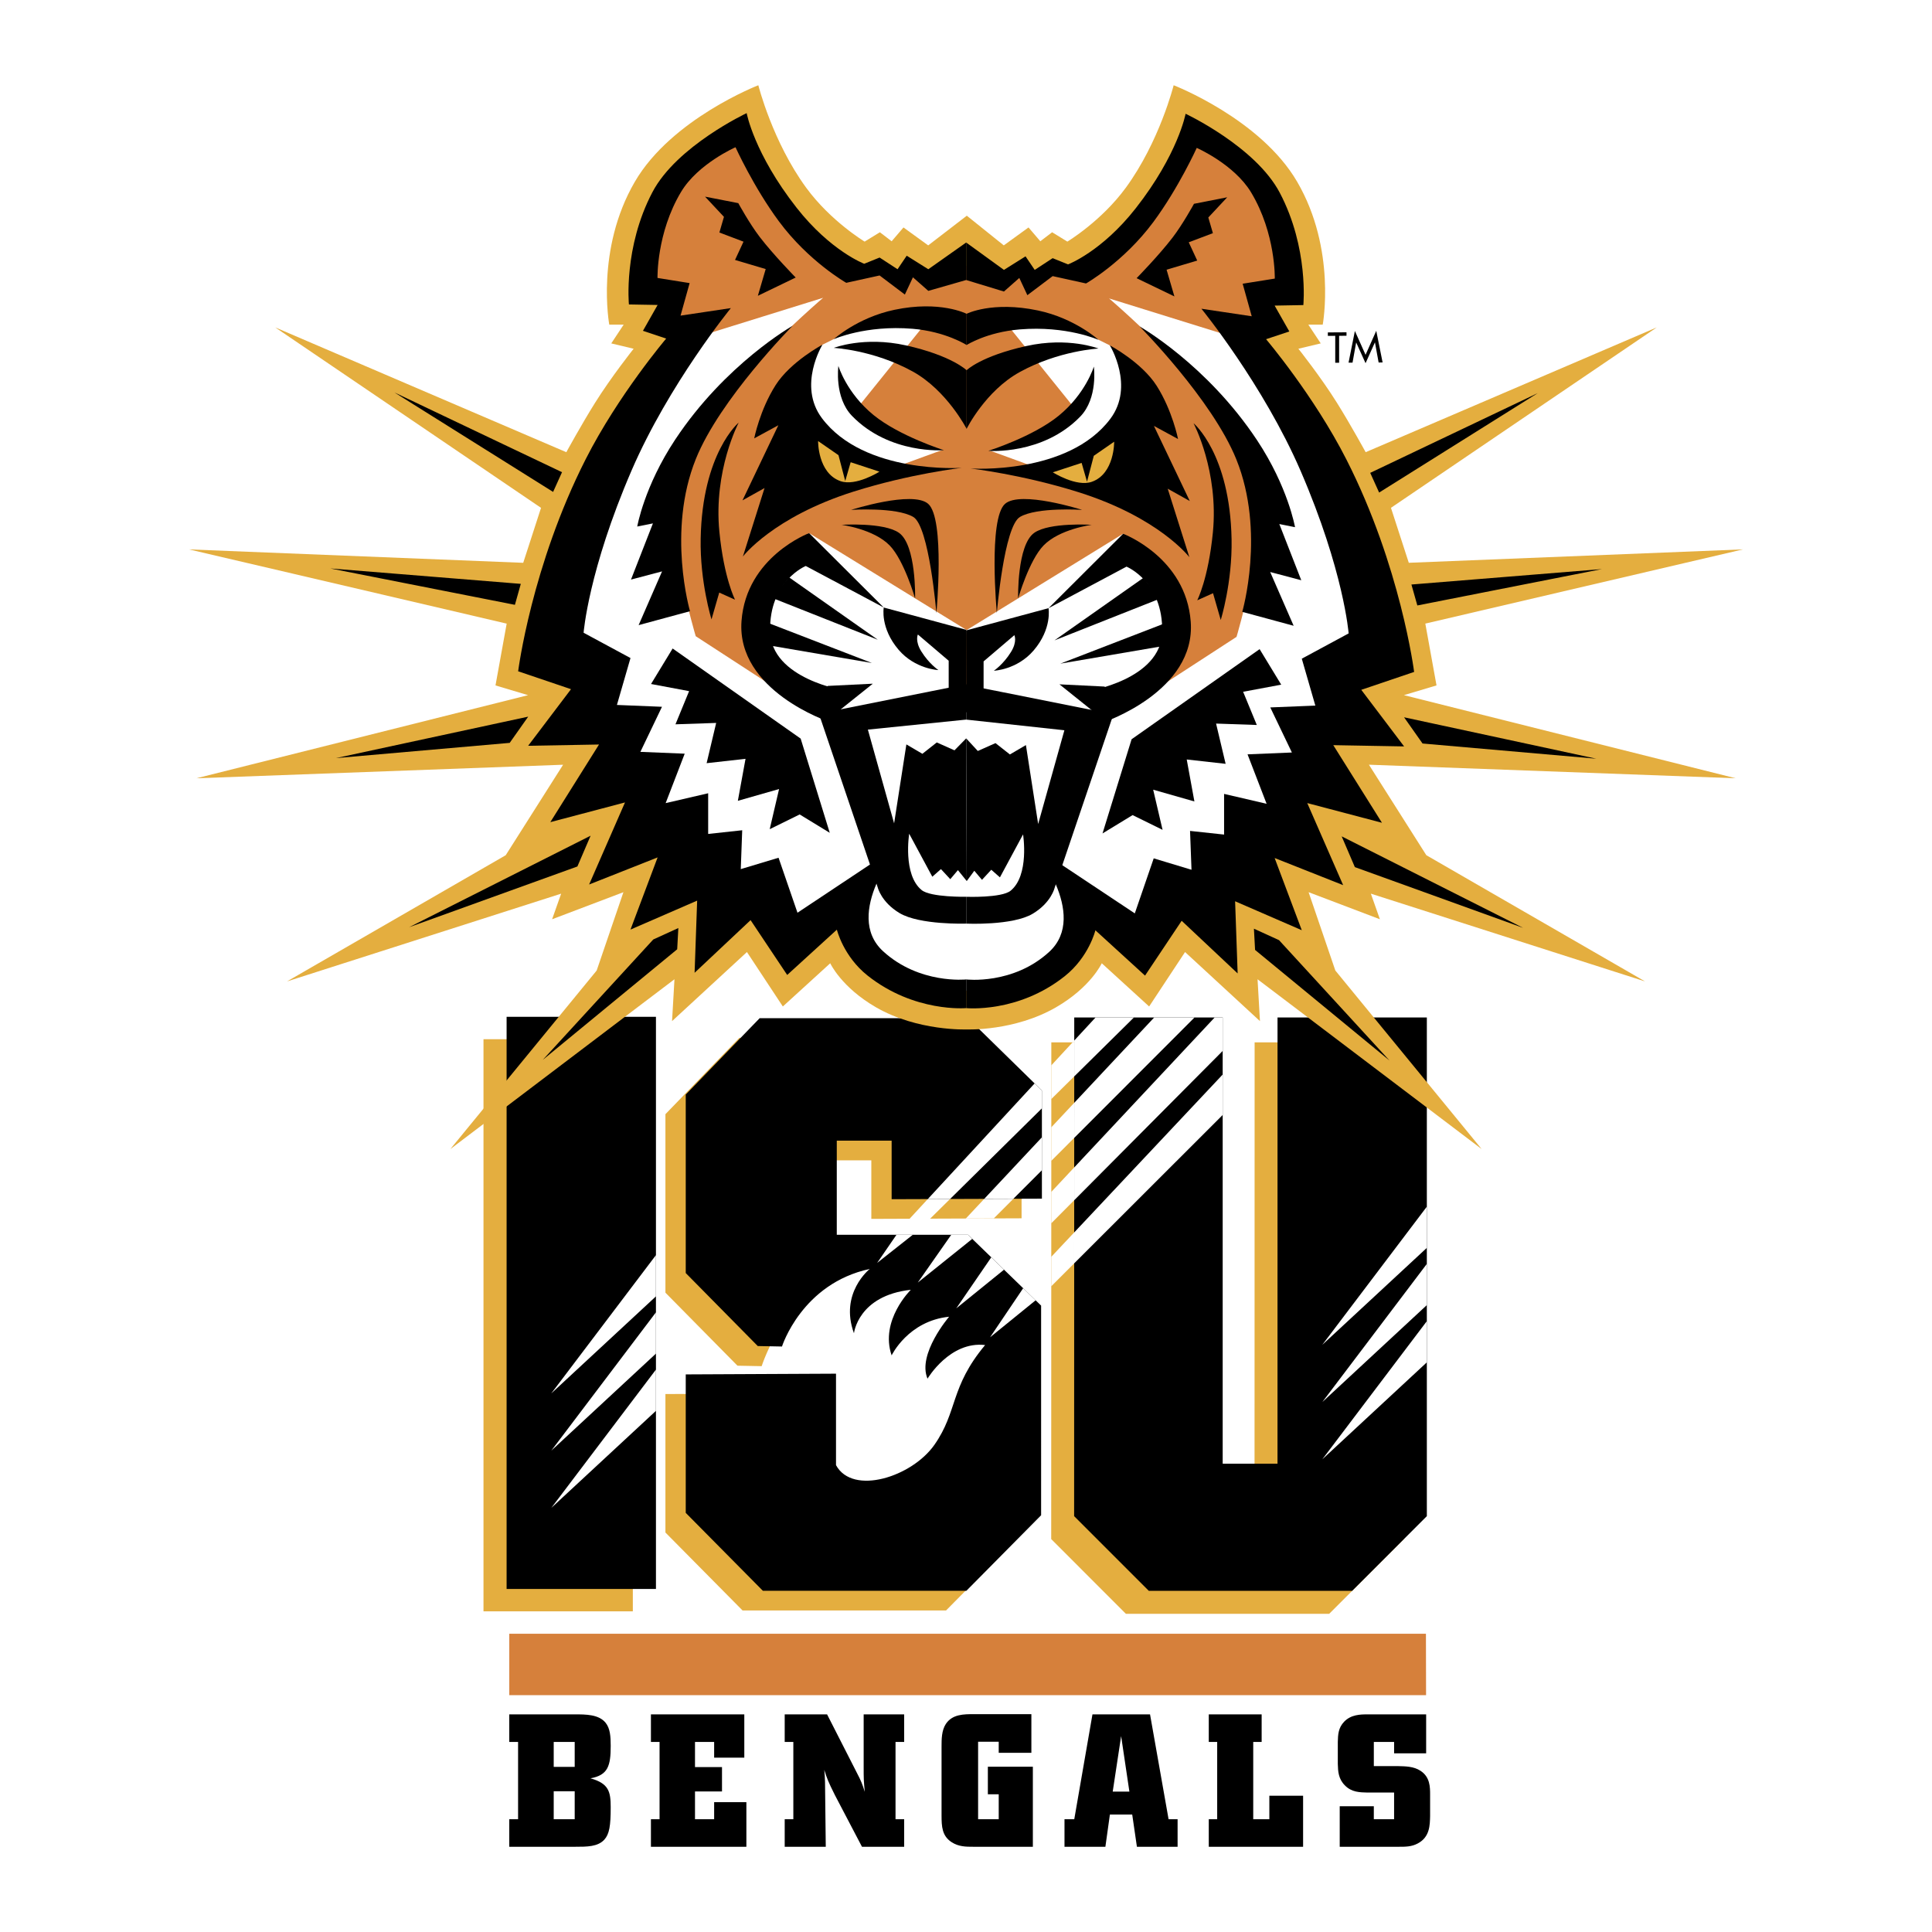 <svg xmlns="http://www.w3.org/2000/svg" width="2500" height="2500" viewBox="0 0 192.756 192.756"><g fill-rule="evenodd" clip-rule="evenodd"><path fill="#fff" d="M0 0h192.756v192.756H0V0z"/><path fill="#d6803b" d="M50.811 162.998h91.455l.013 6.129H50.811v-6.129z"/><path fill="#e4ae3f" d="M48.238 160.764h14.9V103.68h-14.9v57.084zM125.174 103.998l-.008 44.324h-5.467v-44.324h-14.808l-.012 49.557 7.449 7.453h20.289l7.449-7.453v-49.557h-14.892z"/><path fill="#fff" d="M104.887 118.916l13.97-14.918h.842v3.154l-14.814 14.895.002-3.131zM104.889 112.471l7.935-8.473h3.871l-11.808 11.82.002-3.347zM104.889 106.291l2.119-2.293h3.605l-5.724 5.654v-3.361zM119.699 113.527l-14.814 14.805v-2.939l14.814-15.754v3.888z"/><path d="M75.991 136.303s2.683-8.453 9.455-9.906l3.841.57 10.315 7.805s-2.898 8.133-4.595 13.617c-1.154 3.736-11.96 2.812-13.626-.252v-9.121l-14.991.068V152.9l7.694 7.775h20.305l7.455-7.539V132.22l-7.29-7.061H81.461v-9.393h5.471v5.842l14.991-.057v-10.785l-7.376-7.221H73.766l-7.376 7.617v17.809l7.187 7.285 2.414.047z" fill="#e4ae3f"/><path d="M94.783 125.383l-3.216 2.58 1.963-2.803h1.024l.229.223zm1.575-3.809l5.565-5.939v3.15l-2.775 2.779-2.79.01zM101.121 131.521l-2.342 1.901 1.701-2.522.641.621zM88.578 125.16l-1.064.84.577-.84h.487zm2.172-3.564l10.558-11.43.615.602v1.812l-9.124 9.008-2.049.008z" fill="#fff"/><path d="M50.81 173.793h.879v7.709h-.879v2.75h6.586c1.178 0 2.244 0 2.898-.709.505-.562.636-1.385.636-3.238 0-1.572-.206-2.375-2.02-2.881 1.758-.318 2.02-1.256 2.02-3.238 0-.938-.055-1.74-.505-2.301-.673-.842-1.982-.842-3.067-.842H50.81v2.75zm4.434 0h2.094v2.488h-2.094v-2.488zm0 4.92h2.094v2.789h-2.094v-2.789zM64.943 173.793h.861v7.709h-.861v2.75h9.523v-4.451H71.25v1.701h-1.91v-2.77h2.694v-2.431H69.34v-2.508h1.91v1.57h3.009v-4.32h-9.316v2.75zM86.168 171.043v5.295c0 1.027 0 1.309.112 2.432-.263-.805-.337-1.029-.805-1.926l-2.957-5.801H78.29v2.75h.861v7.709h-.861v2.75h4.097l-.074-6.436c-.019-.506-.019-.711-.076-1.238.28.881.375 1.143 1.067 2.529L86 184.252h4.209v-2.75h-.862v-7.709h.862v-2.75h-4.041zM97.211 171.021c-1.065 0-2.189 0-2.841.973-.431.656-.431 1.535-.431 2.283v6.85c0 1.123.054 2.039.991 2.658.709.467 1.459.467 2.17.467h5.949v-7.988h-4.49v2.75h1.084v2.488h-2.057v-7.729h2.057v1.104h3.258v-3.855h-5.69v-.001zM107.18 181.502h-.975v2.75h4.08l.449-3.217h2.227l.469 3.217h4.059v-2.75h-.9l-1.85-10.459h-5.744l-1.815 10.459zm5.5-2.752h-1.664l.84-5.539.824 5.539zM120.6 173.793h.839v7.709h-.839v2.75h9.41v-5.09h-3.367v2.34h-1.608v-7.709h.84v-2.75H120.6v2.75zM136.467 171.043c-.748 0-1.668.016-2.357.727-.598.619-.617 1.311-.637 2.023v2.188c.02.75.055 1.498.711 2.152.674.691 1.498.691 2.264.711h2.641v2.658h-2.023v-1.291h-3.402v4.041h5.91c.652 0 1.271 0 1.887-.336 1.199-.637 1.199-1.834 1.221-2.732v-2.115c0-.766 0-1.775-.957-2.395-.672-.449-1.514-.449-2.244-.469h-2.414v-2.412h2.023v1.139h3.197v-3.889h-5.82zM78.018 134.342s1.983-6.285 8.756-7.738c0 0-3.045 2.408-1.574 6.416 0 0 .407-3.762 5.673-4.338 0 0-3.119 3.049-1.914 6.545 0 0 1.635-3.434 5.734-3.857 0 0-3.197 3.723-2.154 6.18 0 0 2.222-3.768 5.747-3.355-3.524 4.219-2.707 6.594-5.057 9.951-2.241 3.203-8.156 5.096-9.82 2.031v-9.125l-14.992.072v13.814l7.693 7.773h20.307l7.455-7.535V130.26l-7.289-7.064H83.486v-9.391h5.473v5.84l14.992-.053v-10.787l-7.376-7.221H75.793l-7.376 7.619v17.809l7.186 7.283 2.415.047z"/><path d="M97.002 123.604l-5.435 4.359 3.339-4.768h1.676l.42.409zm1.195-3.993l5.754-6.141v3.285l-2.844 2.846-2.91.01zM103.326 129.73l-4.547 3.692 3.303-4.897 1.244 1.205zM91.069 123.195L87.514 126l1.928-2.805h1.627zm1.495-3.562l10.661-11.539.727.711v1.773l-9.162 9.047-2.226.008zM100.172 126.676l-4.767 3.861 3.495-5.094 1.272 1.233z" fill="#fff"/><path d="M50.544 158.531h14.9v-57.084h-14.9v57.084z"/><path fill="#fff" d="M65.444 129.338l-10.442 9.683 10.442-13.798v4.115zM65.444 135.049l-10.44 9.683 10.44-13.8v4.117zM65.444 140.76l-10.44 9.683 10.44-13.798v4.115z"/><path d="M127.459 101.512l-.002 44.521h-5.469v-44.521h-14.81l-.012 49.754 7.451 7.453h20.287l7.453-7.453v-49.754h-14.898z"/><path fill="#fff" d="M107.174 116.475l14.014-14.963h.8v3.338l-14.814 14.898v-3.273zM107.176 110.029l7.978-8.517h4.026l-12.006 12.017.002-3.5zM107.176 103.816l2.129-2.304h3.828l-5.957 5.883v-3.579zM121.988 111.24l-14.816 14.805v-3.084l14.816-15.756v4.035zM142.357 124.498l-10.431 9.674 10.431-13.785v4.111zM142.357 130.209l-10.429 9.674 10.429-13.785v4.111zM142.357 135.92l-10.429 9.676 10.429-13.785v4.109z"/><path d="M96.458 21.521l3.69 2.961 2.467-1.789 1.178 1.378 1.178-.899 1.52.933s3.387-2.035 5.826-5.369c3.367-4.598 4.779-10.231 4.779-10.231s8.664 3.346 12.322 9.63c3.943 6.766 2.551 14.253 2.551 14.253h-1.438l1.24 1.873-2.232.533s2.227 2.793 3.865 5.419c1.346 2.153 2.848 4.902 2.848 4.902l29.047-12.451-26.523 18.002 1.779 5.484 33.346-1.338-31.697 7.405 1.117 6.167-3.252.971 33.094 8.292-36.586-1.352 5.727 9.029 21.818 12.59-27.352-8.754.902 2.554-7.113-2.7 2.668 7.816 14.596 17.811-22.357-16.939.24 4.176-7.473-6.892-3.584 5.431-4.725-4.312s-1.094 2.385-4.557 4.389c-4.168 2.41-8.914 2.215-8.914 2.215s-4.897.195-9.065-2.215c-3.461-2.004-4.557-4.389-4.557-4.389l-4.728 4.312-3.582-5.431-7.471 6.892.241-4.176-22.357 16.939L59.53 96.83l2.669-7.816-7.115 2.7.903-2.554-27.352 8.756 21.82-12.59 5.726-9.029-36.586 1.352 33.092-8.292-3.251-.971 1.116-6.167-31.697-7.405 33.347 1.338 1.777-5.484-26.522-18.004 29.046 12.451s1.503-2.749 2.85-4.902c1.64-2.626 3.865-5.419 3.865-5.419l-2.232-.533 1.238-1.873h-1.437s-1.391-7.487 2.55-14.253c3.661-6.284 12.322-9.63 12.322-9.63s1.414 5.634 4.78 10.231c2.441 3.334 5.826 5.369 5.826 5.369l1.521-.933 1.175.899 1.179-1.378 2.468 1.789 3.85-2.961z" fill="#e4ae3f"/><path d="M73.833 12.84s-4.878 1.74-7.017 5.649C64.677 22.4 63.91 28.851 63.91 28.851l3.104.568-.768 2.341 2.708 1.371S62.907 41.118 60 47.939c-2.91 6.819-4.679 16.175-4.679 16.175l4.479 2.941-.97 4.682 3.508.769-.969 4.679 3.109.803-.568 5.248 3.507-.201.369 3.711 3.139-.97 1.171 4.078 3.506-1.537 3.508 4.878 5.649-3.14 3.508-3.71-3.707-14.209 11.894-1.772 11.695 1.939-4.109 14.04 8.988 7.417 3.906-4.107 3.879.799.6-3.309 3.309.569.199-4.479 3.508.201v-4.68l3.107-.601-.768-5.65 3.877-.201-1.369-4.679 4.311-3.512s-.969-7.984-4.881-16.175c-3.908-8.19-8.385-14.808-8.385-14.808l2.137-.971-.568-3.142 2.539-.367s.539-5.85-2.17-9.561c-2.709-3.708-7.186-6.048-7.186-6.048s-1.736 4.679-3.707 7.018c-1.969 2.34-7.217 7.021-7.217 7.021l-2.941-.57-2.139 1.338-.967-1.17-1.939 1.001-3.708-1.169-3.509 1.539-2.339-1.539-.969 1.539-1.771-1.371-3.508.401s-4.078-3.142-6.417-6.25c-2.34-3.106-4.109-7.987-4.109-7.987z" fill="#d6803b"/><path d="M82.127 29.71l-13.942 4.334S62.539 42.233 60 48.084c-2.539 5.848-4.679 16.178-4.679 16.178l4.479 2.939-.97 4.681 3.508.769-1.568 4.479 3.907.399-.368 5.081 4.077-.4-.6 4.68 3.139-.97.569 5.649 4.477-2.34 4.51 4.48 5.047-4.279 2.741-2.938-3.709-14.209-2.514-.598-12.632-8.209s-3.167-10.545-1.997-15.593c1.642-7.089 14.71-18.173 14.71-18.173z" fill="#fff"/><path d="M95.284 70.585l1.112-7.751-15.671-9.644s-5.98 4.526-5.25 9.792c.731 5.263 8.368 9.056 8.368 9.056l11.441-1.453zM94.039 44.884l-5.97 2.174s-6.124-2.102-7.367-6.013c-1.242-3.912 1.353-6.653 1.353-6.653l3.909-1.938 6.78-.695-7.217 8.958s2.438 2.27 4.494 3.141c1.206.516 4.018 1.026 4.018 1.026z" fill="#fff"/><path d="M84.56 72.136l3.708 14.207-2.741 3.086v4.332s2.339 5.083 10.927 5.083c8.585 0 10.523-5.083 10.523-5.083l.254-4.332-3.191-3.086 4.109-14.04-11.695-1.939-11.894 1.772z" fill="#fff"/><path d="M110.652 29.775l13.943 4.335s5.648 8.188 8.188 14.039c2.539 5.848 4.676 16.178 4.676 16.178l-4.477 2.939.969 4.679-3.508.771 1.572 4.479-3.91.399.367 5.082-4.078-.401.602 4.68-3.139-.97-.568 5.65-4.477-2.339-4.512 4.477-5.047-4.278-2.738-2.941 3.707-14.208 2.514-.599 12.633-8.206s3.166-10.545 1.996-15.593c-1.642-7.09-14.713-18.173-14.713-18.173z" fill="#fff"/><path d="M97.5 70.648l-1.114-7.75 15.668-9.645s5.982 4.527 5.254 9.791c-.732 5.266-8.369 9.058-8.369 9.058L97.5 70.648zM98.74 44.949l5.973 2.175s6.125-2.101 7.369-6.014c1.24-3.911-1.354-6.652-1.354-6.652l-3.91-1.94-6.781-.694 7.217 8.96s-2.439 2.271-4.492 3.143c-1.207.509-4.022 1.022-4.022 1.022z" fill="#fff"/><path d="M96.396 24.196l-3.778 2.666-2.155-1.35-.914 1.35-1.791-1.167-1.536.621s-3.352-1.265-6.749-5.595c-4.237-5.404-4.978-9.434-4.978-9.434s-6.975 3.274-9.399 7.879c-2.912 5.533-2.349 11.209-2.349 11.209l2.864.051-1.464 2.579 2.318.774s-4.775 5.626-8.022 12.017c-5.414 10.653-6.747 21.178-6.747 21.178l5.273 1.786-4.276 5.647 7.07-.127-4.858 7.746 7.451-1.967-3.579 8.188 6.834-2.704-2.706 7.201 6.65-2.889-.255 7.2 5.586-5.253 3.653 5.47 4.956-4.52s.64 2.657 3.063 4.581c4.678 3.711 9.838 3.246 9.838 3.246v-2.861s-4.672.504-8.289-2.811c-4.062-3.718 1.707-10.659 1.707-10.659l-10.249 6.815-1.889-5.487-3.769 1.135.143-3.877-3.396.368v-4.059l-4.242.985 1.901-4.933-4.422-.182 2.155-4.497-4.496-.183 1.354-4.68-4.678-2.523s.477-6.215 4.788-16.196c3.736-8.643 9.904-16.195 9.904-16.195l-5.02.751.906-3.245-3.204-.514s-.111-4.476 2.349-8.582c1.689-2.82 5.434-4.459 5.434-4.459s1.805 3.985 4.332 7.397c2.968 4.005 6.717 6.13 6.717 6.13l3.326-.733 2.521 1.903.805-1.719 1.535 1.353 3.778-1.084v-3.741h-.001z"/><path d="M96.396 62.834l-8.224-2.222s-.379 2.037 1.484 4.219c1.654 1.934 3.969 2.023 3.969 2.023s-.932-.617-1.707-1.866c-.654-1.052-.341-1.684-.341-1.684l3.074 2.618v3.43s-.897 1.43-3.892 1.728c-3.667.369-7.379.093-7.379.093l3.701-2.96-4.479.22-1.551.854 6.517 19.24s.338 1.471 2.181 2.573c2.01 1.202 6.646 1.05 6.646 1.05v-2.678s-3.532.065-4.437-.665c-1.904-1.535-1.248-5.624-1.248-5.624l2.307 4.288.863-.759.93 1.004.763-.902.88 1.09-.057-14.234-1.167 1.191-1.766-.787-1.436 1.134-1.597-.937-1.223 7.875-2.618-9.351 9.807-1v-8.961zM79.074 32.509s-6.697 3.782-11.715 11.356c-3.086 4.658-3.782 8.667-3.782 8.667l1.566-.313-2.189 5.606 3.099-.818-2.338 5.363 5.127-1.39s-2.324-7.967.584-15.193c2.406-5.987 9.648-13.278 9.648-13.278z"/><path d="M73.702 42.16s-3.634 3.024-3.796 11.581c-.081 4.318 1.081 8.054 1.081 8.054l.772-2.673 1.575.709s-1.102-2.138-1.56-6.767c-.606-6.127 1.928-10.904 1.928-10.904zM82.785 83.09l-2.903-9.4-12.773-8.989-2.155 3.542 3.798.712-1.36 3.31 4.061-.138-.953 4.016 3.882-.435-.766 4.189 4.113-1.175-.935 4.006 2.989-1.471 3.002 1.833zM51.373 60.344l.588-2.092-19.003-1.538 18.415 3.63zM50.853 74.116l1.846-2.616-19.178 4.136 17.332-1.52zM57.607 86.448l1.318-3.07-18.106 9.129 16.788-6.059zM67.564 94.71l.114-2.119-2.503 1.142-11.024 12.011L67.564 94.71zM96.438 31.308s-2.639-1.362-7.211-.396c-3.7.783-6.041 2.929-6.041 2.929s3.179-1.429 7.856-1.039c3.303.272 5.396 1.621 5.396 1.621v-3.115zM96.438 68.258l-13.486 2.694.891 1.086 12.595-1.044v-2.736z"/><path d="M96.438 36.939s-1.493-1.466-6.062-2.481c-4.176-.93-7.189.251-7.189.251s3.967.202 7.856 2.346c3.433 1.89 5.396 5.733 5.396 5.733v-5.849h-.001zM83.646 36.51s-.43 3.139 1.362 4.987c3.75 3.866 9.163 3.417 9.163 3.417s-4.447-1.407-7.02-3.507c-2.695-2.199-3.505-4.897-3.505-4.897zM55.184 49.079l.889-1.968-16.717-7.955 15.828 9.923zM80.725 53.19s-6.267 2.344-6.744 8.77c-.515 6.959 8.699 10.037 8.699 10.037l1.585-3.105s-7.336-1.145-7.431-5.916c-.103-5.021 3.558-6.508 3.558-6.508l7.78 4.144-7.447-7.422z"/><path d="M78.708 57.59l8.869 6.236-10.552-4.178 1.683-2.058zM76.466 62.084l10.523 4.062-10.616-1.815.093-2.247zM82.055 34.392s-3.176 1.682-4.676 4.039c-1.575 2.477-2.131 5.305-2.131 5.305l2.408-1.309-3.578 7.494 2.201-1.229-2.16 6.833s2.993-3.938 11.051-6.481c5.62-1.773 10.781-2.368 10.781-2.368s-9.726.676-13.948-4.956c-2.445-3.262.052-7.328.052-7.328z"/><path d="M87.742 47.058s-2.348 1.491-3.896.942c-2.271-.806-2.224-3.996-2.224-3.996l2.034 1.408.673 2.58.542-1.876 2.871.942z" fill="#e4ae3f"/><path d="M70.343 19.62l3.317.648s1.12 2.05 2.148 3.387c1.358 1.77 3.579 4.035 3.579 4.035l-3.775 1.821.782-2.668-3.06-.909.846-1.823-2.406-.914.455-1.562-1.886-2.015zM96.396 24.196l3.768 2.732 2.154-1.352.916 1.352 1.789-1.17 1.537.62s3.352-1.263 6.75-5.595c4.236-5.401 4.977-9.433 4.977-9.433s6.975 3.273 9.396 7.88c2.912 5.532 2.352 11.208 2.352 11.208l-2.865.052 1.465 2.579-2.318.773s4.775 5.628 8.023 12.018c5.414 10.651 6.748 21.178 6.748 21.178l-5.273 1.786 4.273 5.646-7.066-.126 4.857 7.744-7.453-1.965 3.58 8.188-6.834-2.706 2.707 7.202-6.652-2.888.254 7.2-5.586-5.253-3.654 5.47-4.953-4.522s-.639 2.659-3.062 4.583c-4.678 3.713-9.829 3.182-9.829 3.182v-2.861s4.663.566 8.278-2.747c4.062-3.72-1.707-10.658-1.707-10.658l10.252 6.815 1.887-5.491 3.77 1.139-.145-3.876 3.396.365v-4.058l4.242.986-1.902-4.933 4.424-.184-2.156-4.497 4.496-.182-1.352-4.68 4.674-2.523s-.475-6.215-4.785-16.197c-3.736-8.641-9.904-16.195-9.904-16.195l5.02.751-.904-3.246 3.205-.513s.109-4.475-2.354-8.584c-1.686-2.816-5.432-4.456-5.432-4.456s-1.805 3.984-4.33 7.396c-2.971 4.006-6.717 6.13-6.717 6.13l-3.328-.733-2.525 1.903-.803-1.719-1.533 1.354-3.768-1.148v-3.741z"/><path d="M96.386 62.898l8.225-2.22s.379 2.036-1.486 4.219c-1.656 1.933-3.969 2.023-3.969 2.023s.934-.618 1.707-1.866c.656-1.052.34-1.684.34-1.684l-3.07 2.617v3.431s.896 1.43 3.889 1.728c3.67.368 7.381.093 7.381.093l-3.701-2.963 4.477.221 1.555.855-6.518 19.239s-.34 1.472-2.184 2.573c-2.008 1.202-6.635.986-6.635.986v-2.678s3.52.13 4.426-.601c1.902-1.535 1.248-5.623 1.248-5.623l-2.309 4.287-.862-.76-.928 1.006-.766-.905-.753 1.026-.057-14.232 1.159 1.255 1.764-.785 1.438 1.132 1.598-.936 1.221 7.875 2.617-9.353-9.795-1.063-.012-8.897zM113.707 32.574s6.699 3.782 11.717 11.357c3.086 4.655 3.781 8.666 3.781 8.666l-1.566-.312 2.189 5.606-3.1-.82 2.34 5.363-5.127-1.389s2.322-7.967-.584-15.194c-2.408-5.986-9.65-13.277-9.65-13.277z"/><path d="M119.08 42.225s3.635 3.024 3.795 11.58c.08 4.32-1.08 8.053-1.08 8.053l-.771-2.673-1.576.708s1.104-2.138 1.561-6.765c.602-6.126-1.929-10.903-1.929-10.903zM109.998 83.153l2.902-9.398 12.772-8.991 2.156 3.545-3.801.709 1.364 3.313-4.063-.14.953 4.016-3.881-.433.766 4.188-4.113-1.174.937 4.005-2.99-1.47-3.002 1.83zM141.408 60.407l-.59-2.09 19.006-1.539-18.416 3.629zM141.928 74.18l-1.844-2.616 19.18 4.133-17.336-1.517zM135.174 86.512l-1.315-3.069 18.104 9.131-16.789-6.062zM125.219 94.774l-.115-2.118 2.503 1.142 11.024 12.011-13.412-11.035zM96.438 31.308s2.544-1.297 7.119-.332c3.699.784 6.041 2.931 6.041 2.931s-3.182-1.43-7.857-1.042c-3.305.274-5.302 1.558-5.302 1.558v-3.115h-.001zM96.344 68.323l13.486 2.69-.891 1.089-12.595-1.043v-2.736z"/><path d="M96.438 36.939s1.398-1.401 5.966-2.417c4.18-.931 7.193.252 7.193.252s-3.969.202-7.857 2.345c-3.436 1.892-5.302 5.669-5.302 5.669v-5.849zM109.135 36.575s.432 3.139-1.359 4.988c-3.75 3.868-9.164 3.415-9.164 3.415s4.447-1.403 7.02-3.505c2.692-2.201 3.503-4.898 3.503-4.898zM137.596 49.142l-.889-1.965 16.717-7.956-15.828 9.921zM112.055 53.254s6.266 2.346 6.744 8.773c.518 6.957-8.697 10.035-8.697 10.035l-1.586-3.104s7.334-1.147 7.434-5.915c.102-5.021-3.559-6.51-3.559-6.51l-7.779 4.146 7.443-7.425z"/><path d="M114.072 57.655l-8.867 6.235 10.553-4.177-1.686-2.058zM116.318 62.147l-10.527 4.063 10.617-1.814-.09-2.249zM110.729 34.458s3.174 1.678 4.676 4.039c1.572 2.475 2.129 5.304 2.129 5.304l-2.408-1.309 3.578 7.495-2.201-1.229 2.16 6.833s-2.992-3.94-11.051-6.483c-5.619-1.771-10.783-2.368-10.783-2.368s9.728.676 13.951-4.958c2.445-3.26-.051-7.324-.051-7.324z"/><path d="M105.041 47.124s2.346 1.49 3.895.943c2.271-.806 2.225-3.998 2.225-3.998l-2.033 1.406-.676 2.582-.539-1.875-2.872.942z" fill="#e4ae3f"/><path d="M122.438 19.684l-3.314.649s-1.121 2.05-2.15 3.387c-1.357 1.769-3.576 4.035-3.576 4.035l3.773 1.819-.781-2.667 3.057-.91-.846-1.823 2.41-.912-.457-1.562 1.884-2.016zM91.301 59.711s-1.088-3.793-2.534-5.286c-1.595-1.647-4.807-2.064-4.807-2.064s4.203-.269 5.727.796c1.745 1.223 1.614 6.554 1.614 6.554z"/><path d="M93.425 61.174s-.713-8.659-2.308-9.599c-1.71-1.007-6.204-.704-6.204-.704s6.139-1.96 7.689-.606c1.699 1.484.823 10.909.823 10.909zM101.578 59.711s1.088-3.793 2.535-5.286c1.592-1.647 4.809-2.064 4.809-2.064s-4.205-.269-5.73.796c-1.743 1.223-1.614 6.554-1.614 6.554z"/><path d="M99.455 61.174s.713-8.659 2.307-9.599c1.711-1.007 6.203-.704 6.203-.704s-6.137-1.96-7.688-.606c-1.699 1.484-.822 10.909-.822 10.909zM133.604 33.504l.736-.006v-.344l-1.86.011v.346l.737-.006v2.687l.387-.003v-2.685zM136.242 36.237l.932-2.072h.006l.365 2 .398-.003-.634-3.156-1.067 2.395-1.064-2.38-.633 3.163.398-.003.36-2.004h.009l.93 2.06z"/></g></svg>